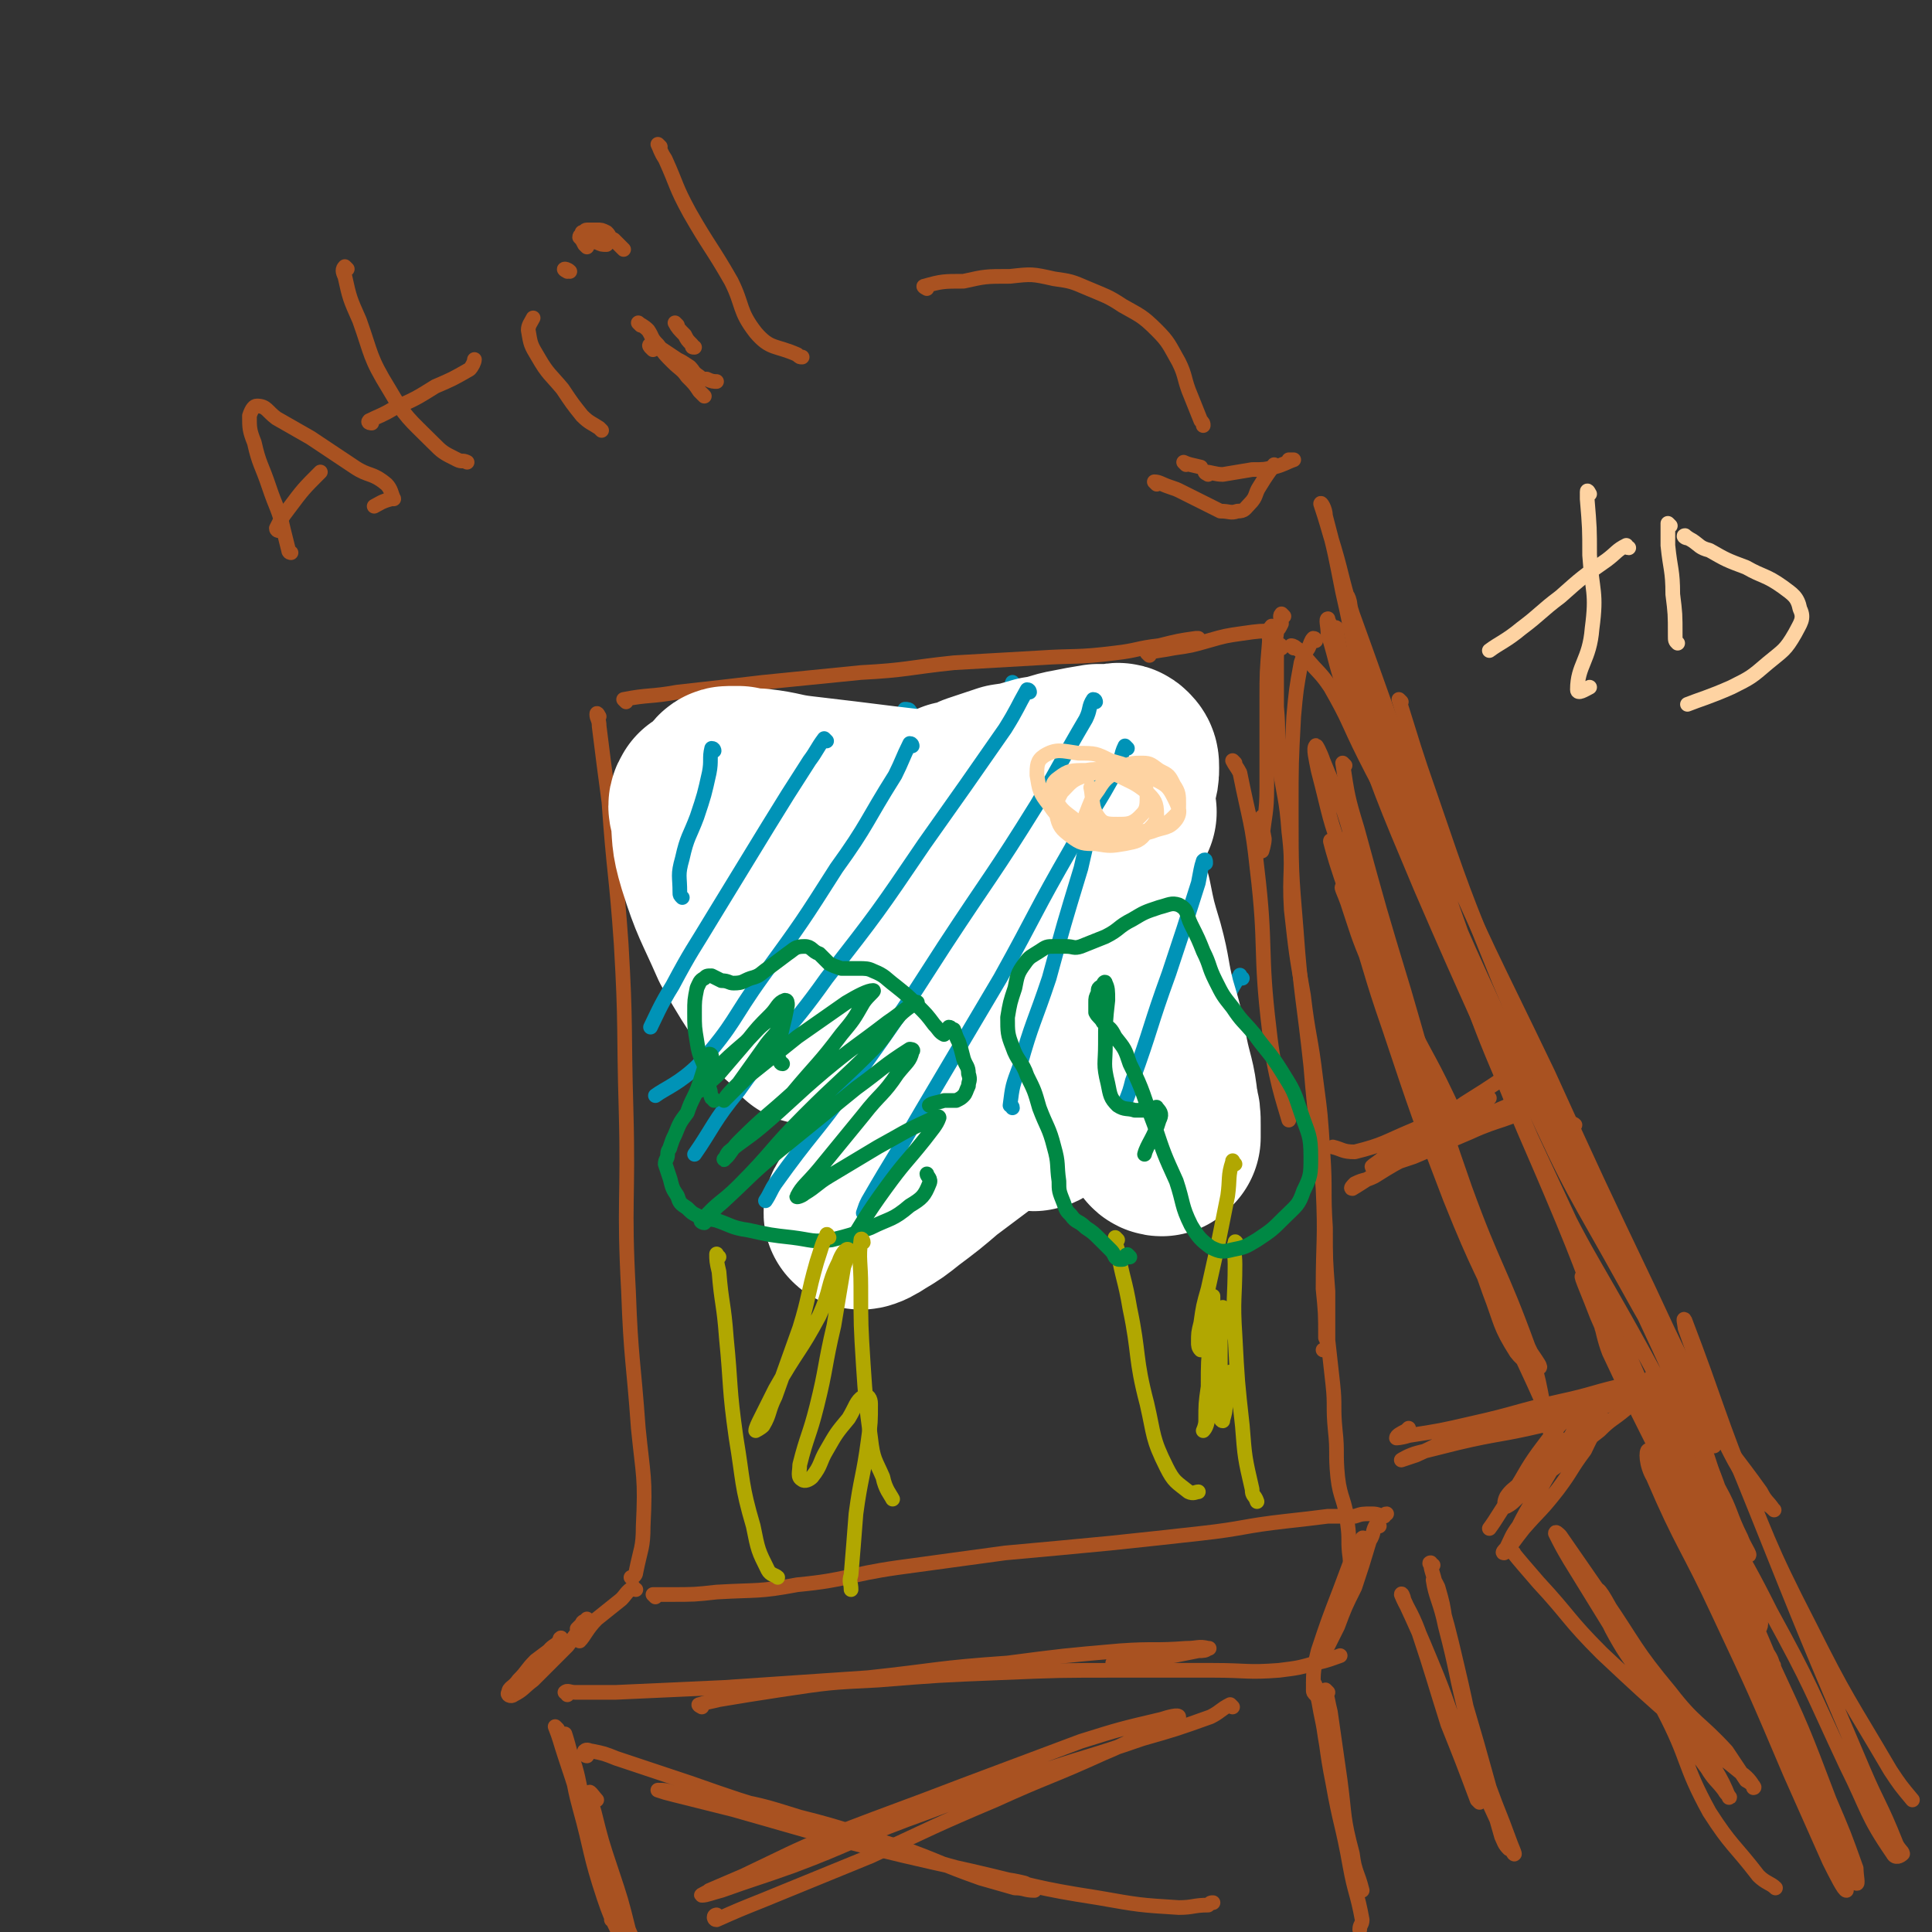 <svg viewBox='0 0 790 790' version='1.1' xmlns='http://www.w3.org/2000/svg' xmlns:xlink='http://www.w3.org/1999/xlink'><rect x="0" y="0" width="790" height="790" fill="#333333" stroke="none"/><g fill='none' stroke='#A95221' stroke-width='6' stroke-linecap='round' stroke-linejoin='round'><path d='M245,293c0,0 -1,-2 -1,-1 0,2 1,2 1,5 2,16 2,16 4,31 2,29 3,29 5,58 2,34 1,34 2,68 1,37 -1,37 1,74 1,28 2,28 4,56 2,20 3,20 2,40 0,9 -1,9 -3,19 0,1 -1,2 -2,2 '/><path d='M256,287c0,0 -1,-1 -1,-1 10,-2 11,-1 22,-3 18,-2 18,-2 35,-4 20,-2 20,-2 40,-4 19,-1 19,-2 38,-4 17,-1 17,-1 35,-2 15,-1 15,0 31,-2 9,-1 9,-2 18,-3 8,-2 8,-2 15,-3 0,0 0,0 1,0 '/><path d='M538,262c0,0 0,-1 -1,-1 -1,1 -1,2 -2,4 -2,3 -2,3 -3,6 -2,11 -2,11 -3,22 -1,19 -1,19 -1,38 0,25 0,25 2,49 2,28 3,28 6,56 2,25 3,25 5,50 1,21 0,21 0,41 1,10 1,10 1,20 1,2 1,3 1,5 0,1 -1,0 -2,0 '/><path d='M268,653c0,0 -1,-1 -1,-1 3,0 4,0 7,0 10,0 10,0 19,-1 17,-1 17,0 33,-3 21,-2 20,-4 41,-7 22,-3 22,-3 44,-6 22,-2 22,-2 43,-4 19,-2 19,-2 37,-4 18,-2 17,-3 35,-5 9,-1 9,-1 17,-2 5,0 5,0 11,0 3,-1 3,-1 7,-1 3,0 3,1 5,1 0,0 0,-1 1,-1 '/><path d='M470,268c0,0 -1,-1 -1,-1 4,-1 6,-1 11,-2 7,-1 7,-1 14,-3 7,-2 7,-2 14,-3 7,-1 7,-1 14,-1 0,0 0,0 0,0 '/><path d='M524,265c0,-1 -1,-2 -1,-1 -1,2 -1,3 -1,7 0,9 0,9 0,18 1,11 0,11 1,23 2,14 3,14 4,28 2,16 0,16 1,32 2,18 2,18 5,35 2,17 3,17 5,34 2,15 2,15 3,31 1,15 0,15 1,30 0,13 0,13 1,26 0,10 0,10 0,20 1,9 1,9 2,18 1,9 0,9 1,19 1,9 0,9 1,19 1,9 3,9 4,19 1,7 0,7 1,14 0,3 2,3 2,7 0,0 -1,0 -1,0 '/><path d='M529,265c0,0 -1,-1 -1,-1 0,0 1,0 2,1 3,2 3,2 4,4 5,6 6,6 10,12 8,14 7,14 14,28 10,20 11,19 21,39 11,22 10,23 21,44 9,18 10,18 21,36 7,10 9,9 15,20 2,3 0,4 2,7 1,2 2,2 4,4 1,1 1,0 2,1 '/><path d='M547,258c0,-1 -1,-2 -1,-1 1,3 1,4 2,9 5,18 5,18 11,35 11,29 11,29 22,58 13,34 14,34 28,68 14,36 15,36 30,72 12,29 11,30 23,59 8,18 8,18 16,35 1,1 1,1 2,2 '/><path d='M554,254c-1,-1 -2,-2 -1,-1 0,4 1,5 3,10 6,21 5,22 12,43 12,34 12,34 26,68 17,41 17,41 36,82 18,36 18,36 37,72 12,22 15,20 27,42 4,9 3,10 6,19 0,1 1,3 1,2 -1,-4 -1,-6 -3,-11 -6,-14 -7,-14 -14,-27 -16,-29 -17,-28 -34,-58 -21,-39 -22,-39 -41,-80 -23,-47 -25,-46 -42,-96 -13,-37 -9,-38 -18,-77 -3,-15 -3,-16 -7,-31 0,-3 -2,-6 -2,-5 1,3 2,6 4,13 5,16 4,16 9,32 16,44 15,44 33,87 22,51 23,51 47,101 20,44 20,44 41,88 13,28 13,28 28,56 7,14 7,15 16,28 2,4 4,3 7,6 0,0 1,1 0,0 -2,-3 -3,-3 -5,-7 -10,-14 -11,-14 -20,-28 -18,-28 -19,-28 -35,-57 -21,-38 -22,-37 -40,-77 -19,-40 -18,-40 -33,-82 -13,-33 -12,-34 -24,-68 -7,-20 -7,-20 -14,-41 -2,-6 -2,-9 -3,-13 0,-1 1,2 1,3 2,11 1,11 4,21 10,35 10,35 23,69 21,52 22,52 45,103 22,47 24,46 46,93 14,30 14,30 27,62 7,14 5,15 12,29 2,6 5,10 6,12 1,0 -2,-4 -3,-7 -5,-10 -4,-11 -9,-20 -15,-29 -16,-28 -31,-56 -23,-42 -25,-41 -45,-85 -22,-46 -20,-47 -39,-94 -15,-37 -16,-37 -30,-74 -7,-19 -6,-20 -12,-39 -1,-4 -3,-7 -3,-8 -1,0 0,3 0,6 4,13 3,13 8,26 14,40 14,40 30,78 22,51 23,51 45,102 19,41 19,40 37,82 10,23 10,23 19,47 4,10 4,10 9,19 0,1 0,1 1,2 '/><path d='M624,435c0,0 -1,-1 -1,-1 -4,2 -3,3 -7,6 -9,6 -9,6 -17,11 -10,7 -10,7 -19,13 -7,5 -7,4 -14,9 -2,2 -4,3 -5,4 0,1 3,0 5,0 6,-2 6,-2 12,-4 12,-5 11,-5 23,-10 13,-6 14,-4 26,-11 4,-2 5,-5 5,-6 1,-1 -2,0 -4,1 -6,2 -6,2 -11,5 -12,5 -12,6 -24,12 -14,7 -14,7 -27,14 -7,4 -8,5 -13,8 -1,0 0,-1 1,-2 4,-2 4,-1 8,-3 8,-5 8,-5 16,-9 10,-7 10,-7 20,-14 6,-4 8,-6 11,-9 0,0 -2,1 -4,2 -4,1 -4,1 -9,3 -9,4 -9,4 -18,8 -12,5 -12,6 -24,9 -5,0 -5,-1 -9,-2 '/><path d='M586,459c0,0 0,0 -1,-1 -1,0 -2,0 -3,0 -1,-1 0,-1 -1,-2 0,0 0,-1 0,-1 0,2 1,3 1,5 '/><path d='M237,667c0,0 -1,-1 -1,-1 1,-1 1,-1 2,-2 0,0 0,-1 1,-1 1,-1 1,-1 1,-1 0,1 -1,2 -2,3 -3,4 -3,4 -6,8 -7,7 -7,7 -14,14 -4,3 -4,4 -8,6 -1,1 -3,0 -2,-1 0,-2 2,-2 4,-5 4,-4 3,-4 7,-8 4,-3 4,-3 8,-6 2,-2 2,-3 2,-3 1,-1 0,1 -1,2 -3,2 -3,2 -5,5 -2,2 -2,3 -3,5 '/><path d='M232,693c0,-1 -1,-1 -1,-1 1,-1 2,0 4,0 9,0 9,0 17,0 22,-1 22,-1 44,-2 29,-2 30,-2 59,-4 28,-3 28,-4 57,-6 23,-3 23,-3 46,-5 14,-1 14,0 27,-1 5,0 5,-1 9,0 0,0 1,0 0,0 -1,1 -2,1 -4,1 -5,1 -5,1 -10,2 -13,1 -18,2 -25,3 '/><path d='M287,698c0,0 -2,-1 -1,-1 3,-1 4,-1 8,-2 12,-2 12,-2 25,-4 20,-3 20,-3 40,-4 25,-2 25,-2 50,-3 24,-1 24,-1 49,-1 19,0 19,0 38,0 14,0 14,1 27,0 8,-1 8,-1 15,-3 5,-1 7,-2 10,-3 '/><path d='M564,624c0,0 -1,-1 -1,-1 -2,3 -1,4 -3,7 -3,10 -3,10 -6,19 -4,8 -4,8 -7,16 -2,4 -2,4 -4,8 -1,2 -3,3 -3,3 0,0 2,-2 3,-3 2,-4 2,-4 4,-8 3,-8 3,-8 6,-17 2,-7 2,-7 3,-14 1,-3 2,-6 1,-5 0,0 -1,2 -3,5 -3,8 -3,8 -6,16 -5,13 -5,13 -9,25 -2,8 -2,8 -2,16 0,1 0,1 1,2 '/><path d='M260,650c-1,0 -1,-1 -1,-1 -3,2 -3,3 -5,5 -5,4 -5,4 -10,8 -4,4 -5,7 -7,9 '/><path d='M228,707c0,0 -1,-1 -1,-1 2,5 2,6 4,12 5,15 5,15 9,30 4,12 4,12 8,24 1,5 1,5 2,11 1,1 1,2 0,2 0,-1 0,-2 -1,-4 -1,-6 -1,-6 -2,-12 -4,-15 -4,-15 -8,-30 -3,-12 -2,-12 -6,-23 -1,-4 -2,-7 -2,-7 0,0 0,4 1,7 3,12 2,12 5,23 5,18 4,19 10,37 4,12 5,11 10,23 2,3 3,6 4,6 1,0 1,-3 0,-5 -1,-6 -2,-6 -4,-11 -3,-12 -3,-12 -7,-24 -4,-12 -4,-12 -7,-24 -1,-4 -3,-6 -2,-8 0,-1 2,2 3,3 '/><path d='M543,692c0,0 -1,-1 -1,-1 1,4 1,5 2,9 2,14 2,14 4,28 2,15 1,15 5,30 1,8 2,7 4,15 0,0 0,0 0,0 -1,-3 -1,-3 -2,-6 -2,-7 -2,-7 -4,-15 -4,-15 -4,-15 -7,-31 -3,-13 -2,-13 -5,-27 0,-3 -2,-7 -2,-6 1,2 2,6 3,12 3,14 2,14 5,29 3,17 4,17 7,34 2,11 3,11 5,22 0,2 -1,2 -1,4 '/><path d='M240,718c0,0 -1,0 -1,-1 0,0 0,-1 0,-1 1,-1 2,0 3,0 5,1 5,1 10,3 15,5 15,5 30,10 20,7 20,7 40,13 23,8 23,8 45,15 18,5 18,5 36,10 8,2 8,1 16,3 2,1 2,1 4,2 0,0 0,1 0,1 -4,0 -4,-1 -8,-1 -7,-2 -7,-2 -14,-4 -17,-6 -17,-7 -34,-13 -20,-6 -20,-7 -40,-12 -16,-5 -16,-5 -33,-8 -9,-2 -10,-1 -19,-2 -3,-1 -3,-1 -6,-1 0,0 0,0 0,0 3,1 3,1 7,2 12,3 12,3 24,6 21,6 21,6 42,12 28,7 28,7 55,13 26,6 26,7 52,11 17,3 17,3 33,4 6,0 6,-1 12,-1 1,-1 1,-1 2,-1 '/><path d='M504,698c0,0 -1,-1 -1,-1 -4,2 -4,3 -8,5 -14,5 -14,5 -28,9 -23,8 -23,7 -46,15 -25,8 -25,9 -50,18 -24,9 -23,10 -47,19 -14,5 -15,5 -29,10 -4,1 -6,2 -8,2 -1,0 2,-1 3,-2 7,-3 7,-3 14,-6 19,-9 18,-9 37,-17 26,-10 27,-10 53,-20 24,-9 24,-9 48,-18 16,-5 16,-5 33,-9 3,-1 7,-2 7,-1 0,0 -4,2 -7,4 -12,5 -12,6 -24,11 -22,10 -22,9 -44,19 -26,11 -25,11 -51,23 -22,9 -22,9 -44,18 -10,4 -10,4 -19,8 -1,0 -1,-1 -1,-1 0,-1 1,-1 1,-1 '/><path d='M586,640c-1,0 -2,-1 -1,-1 0,3 1,4 2,9 5,17 5,17 9,34 5,21 4,21 10,42 3,12 4,12 8,24 1,4 2,4 3,8 0,0 0,0 0,0 -2,-2 -2,-3 -3,-5 -2,-7 -2,-7 -4,-14 -5,-17 -6,-17 -10,-34 -5,-19 -4,-19 -9,-38 -2,-10 -4,-12 -5,-19 0,-1 1,1 2,3 2,7 2,7 3,14 4,16 4,16 8,33 5,17 5,17 10,35 4,11 4,10 8,21 1,3 3,7 2,6 -2,-3 -4,-7 -7,-14 -6,-13 -6,-13 -12,-26 -8,-19 -7,-20 -15,-39 -5,-12 -5,-12 -11,-25 0,-1 -1,-3 -1,-2 2,5 4,7 7,15 6,18 6,19 12,38 6,15 6,15 12,31 0,0 0,0 1,1 '/><path d='M573,287c0,0 -1,-1 -1,-1 6,19 6,20 13,40 13,38 13,38 28,75 19,45 19,45 38,90 18,40 20,39 37,78 11,27 10,27 19,54 5,15 5,15 9,30 2,6 3,6 4,11 0,2 -2,4 -3,4 -2,-2 -3,-4 -5,-8 -7,-15 -6,-15 -14,-29 -11,-22 -12,-21 -23,-43 -9,-18 -9,-18 -17,-35 -2,-5 -3,-11 -3,-10 1,0 2,6 5,12 8,16 8,16 16,32 12,23 12,23 23,46 9,18 8,19 17,37 3,6 4,6 8,11 0,1 2,0 1,0 -1,-4 -2,-4 -4,-8 -5,-11 -4,-12 -10,-23 -13,-26 -15,-25 -28,-51 -13,-27 -11,-28 -24,-56 -5,-11 -10,-20 -12,-21 -1,-1 3,8 6,16 9,21 10,20 19,41 14,31 13,32 28,63 13,27 14,26 27,53 9,17 9,17 17,35 2,3 2,6 2,6 0,1 -1,-2 -1,-4 -4,-7 -3,-8 -7,-15 -11,-21 -12,-20 -22,-40 -12,-23 -11,-23 -21,-45 -3,-6 -7,-13 -6,-12 1,2 5,9 10,18 11,19 12,19 21,38 11,23 11,23 19,46 7,19 6,20 12,39 2,6 4,12 4,12 -1,0 -4,-6 -7,-12 -8,-18 -8,-18 -16,-36 -14,-33 -14,-33 -29,-65 -13,-28 -15,-28 -27,-56 -3,-5 -3,-11 -2,-11 0,1 1,6 3,12 9,21 10,21 20,41 15,29 16,29 30,58 11,22 10,23 21,46 5,10 7,14 11,20 1,1 0,-3 0,-6 -5,-14 -5,-14 -11,-28 -11,-29 -11,-29 -24,-57 -16,-38 -16,-38 -32,-75 -9,-20 -11,-23 -17,-40 -1,-2 2,1 3,3 7,16 6,17 14,33 15,30 17,29 32,59 17,31 16,31 31,63 9,18 8,20 19,36 1,2 3,1 4,0 0,-1 -2,-2 -3,-5 -6,-15 -7,-15 -13,-29 -23,-54 -23,-54 -45,-109 -15,-37 -15,-41 -28,-75 -1,-2 0,2 0,3 9,25 9,26 19,50 15,36 14,37 32,72 15,30 16,30 33,59 4,6 4,6 9,12 '/><path d='M672,570c0,0 -1,0 -1,-1 -1,0 -2,1 -3,1 -6,1 -6,1 -12,2 -15,3 -15,2 -30,6 -14,3 -14,4 -28,9 -10,3 -10,4 -19,8 -3,1 -6,2 -6,2 0,0 3,-2 7,-3 8,-2 8,-2 16,-4 17,-4 17,-3 34,-7 18,-5 18,-5 35,-11 8,-3 10,-4 16,-7 1,-1 -1,-1 -2,-1 -7,1 -7,1 -13,2 -14,3 -14,4 -28,7 -18,4 -18,5 -36,9 -13,3 -13,3 -26,5 -3,1 -5,1 -5,1 0,-1 2,-2 4,-3 1,-1 1,-1 1,-1 '/><path d='M550,313c0,0 -1,-1 -1,-1 2,13 2,14 6,27 9,33 9,33 19,66 12,41 11,41 25,81 12,33 14,32 26,65 6,17 4,18 9,35 2,5 3,6 5,10 0,0 0,-1 0,-2 -2,-6 -2,-6 -4,-11 -8,-18 -8,-18 -16,-35 -13,-29 -14,-28 -26,-58 -13,-34 -13,-34 -25,-70 -8,-23 -7,-23 -15,-47 -2,-5 -3,-8 -4,-10 -1,-1 1,3 2,6 4,12 4,13 9,25 12,32 12,31 25,62 12,32 11,32 24,63 8,18 9,17 17,34 2,3 5,7 3,6 -2,0 -6,-2 -9,-6 -7,-11 -6,-12 -11,-25 -10,-28 -9,-28 -18,-57 -11,-36 -10,-36 -21,-71 -9,-29 -11,-31 -20,-57 '/><path d='M586,452c0,0 0,0 -1,-1 -8,-23 -10,-23 -17,-47 -9,-31 -7,-32 -16,-64 -4,-14 -5,-14 -11,-29 -1,-3 -3,-7 -3,-6 -1,1 0,5 1,10 5,19 4,19 11,37 11,30 11,30 23,59 9,20 10,19 19,38 3,6 4,11 4,13 0,1 -1,-3 -3,-7 -5,-8 -6,-7 -10,-16 -9,-21 -9,-21 -17,-43 -9,-21 -9,-21 -17,-42 -2,-5 -5,-12 -5,-10 1,4 3,11 7,22 1,5 1,4 3,9 '/><path d='M668,575c0,0 0,-1 -1,-1 -1,0 -1,1 -2,2 -6,5 -6,4 -11,9 -9,7 -9,7 -18,15 -7,5 -7,5 -14,11 -3,3 -4,4 -6,5 -1,0 -1,-2 0,-4 2,-3 3,-3 6,-6 6,-6 6,-6 12,-11 6,-6 6,-6 12,-10 5,-3 8,-4 11,-4 1,-1 -2,2 -4,4 -3,3 -3,4 -5,8 -6,8 -5,8 -11,16 -7,9 -7,8 -14,16 -4,5 -5,7 -8,10 -1,0 0,-1 1,-2 2,-4 2,-5 5,-9 5,-10 6,-10 11,-19 7,-12 7,-11 13,-23 3,-5 3,-6 4,-10 0,-1 -1,-1 -2,0 -3,3 -3,3 -6,7 -6,7 -6,7 -12,15 -5,7 -5,8 -10,16 -5,7 -7,11 -10,15 '/><path d='M619,635c-1,-1 -2,-2 -1,-1 4,5 5,6 11,13 13,14 12,15 26,29 16,15 16,15 33,30 11,10 12,9 24,19 3,2 5,5 5,6 1,0 -1,-2 -3,-3 -4,-6 -4,-6 -8,-12 -11,-12 -13,-11 -23,-24 -15,-18 -14,-19 -27,-38 -9,-13 -9,-13 -18,-26 -1,-1 -2,-2 -2,-1 2,4 3,6 6,11 8,13 8,13 16,26 12,16 12,16 24,32 10,13 10,13 19,27 3,5 4,7 6,12 1,0 -1,-1 -2,-3 -3,-4 -4,-4 -7,-9 -8,-11 -9,-11 -16,-23 -11,-18 -9,-18 -20,-36 -4,-7 -8,-15 -9,-14 -1,0 2,8 6,16 9,17 12,16 21,33 11,21 8,22 19,42 9,14 10,13 20,26 3,3 5,3 7,5 '/><path d='M525,252c0,0 -1,-1 -1,-1 -1,1 0,2 0,4 -1,2 -1,2 -2,3 0,2 0,2 -1,4 0,1 0,3 -1,2 0,0 0,-1 -1,-3 0,-1 0,-1 0,-3 0,-1 1,-2 1,-2 0,2 -1,4 -1,7 -1,12 -1,12 -1,23 0,18 0,18 0,36 0,11 -1,11 -2,22 0,2 0,4 0,4 0,0 1,-3 1,-5 -1,-5 -1,-6 -1,-9 '/><path d='M505,312c0,0 -1,-1 -1,-1 1,2 2,3 3,5 4,20 5,20 7,39 4,33 1,33 5,66 2,19 6,30 8,37 '/><path d='M119,226c0,0 -1,0 -1,-1 -1,-4 -1,-4 -2,-8 -2,-9 -3,-9 -6,-18 -3,-9 -4,-9 -6,-18 -2,-5 -2,-6 -2,-11 1,-3 2,-4 3,-4 4,0 4,2 8,5 7,4 7,4 14,8 9,6 9,6 18,12 6,4 7,2 13,7 2,2 2,4 3,6 0,0 0,-1 -1,0 -4,1 -5,2 -7,3 '/><path d='M114,217c0,0 -1,0 -1,-1 2,-4 2,-4 5,-8 6,-8 6,-8 13,-15 '/><path d='M142,110c0,0 -1,-1 -1,-1 -1,1 -1,2 0,4 2,9 2,9 6,18 5,14 4,15 12,28 7,12 8,12 18,22 4,4 4,4 10,7 2,1 2,0 4,1 '/><path d='M152,173c0,0 -2,0 -1,-1 4,-2 5,-2 10,-5 9,-4 9,-4 17,-9 7,-3 7,-3 14,-7 1,-1 2,-3 2,-4 '/><path d='M246,176c0,0 -1,-1 -1,-1 -3,-2 -4,-2 -7,-5 -4,-5 -4,-5 -8,-11 -5,-6 -6,-6 -10,-13 -3,-5 -3,-5 -4,-11 0,-2 1,-3 2,-5 '/><path d='M277,133c0,0 -1,-1 -1,-1 1,2 2,3 4,5 1,2 1,2 3,4 0,1 0,1 1,1 '/><path d='M232,111c0,0 -2,-1 -1,-1 0,0 1,0 2,1 '/><path d='M270,60c0,0 -1,-1 -1,-1 1,2 1,3 3,6 5,11 4,11 10,22 8,14 9,14 17,28 5,10 3,12 10,21 6,7 8,5 17,9 1,1 1,1 2,1 '/><path d='M379,118c0,0 -2,-1 -1,-1 7,-2 8,-2 16,-2 9,-2 9,-2 19,-2 9,-1 9,-1 18,1 7,1 7,1 14,4 7,3 8,3 14,7 7,4 8,4 14,10 5,5 5,6 9,13 3,6 2,7 5,14 2,5 2,5 4,10 1,1 1,1 1,2 '/><path d='M494,194c0,0 -2,-1 -1,-1 2,0 4,1 7,1 6,-1 6,-1 12,-2 5,0 5,0 9,-1 4,-1 5,-2 8,-3 0,0 -1,0 -1,0 -1,0 -1,0 -1,0 '/><path d='M473,198c0,0 -1,-1 -1,-1 2,0 3,1 6,2 3,1 3,1 5,2 4,2 4,2 8,4 4,2 4,2 8,4 4,0 4,1 7,0 3,0 3,-1 5,-3 3,-3 2,-4 4,-7 3,-5 4,-6 6,-9 '/><path d='M485,190c0,0 -1,-1 -1,-1 2,1 3,1 7,2 0,0 0,0 0,0 '/><path d='M244,95c0,0 -2,-1 -1,-1 1,0 2,0 3,1 1,0 1,0 1,1 1,0 1,0 1,0 0,0 -1,0 -2,0 0,0 -1,1 -1,1 1,0 2,-1 3,0 1,0 1,0 3,1 1,1 1,1 2,2 1,1 1,1 2,2 '/><path d='M262,133c0,0 -1,-1 -1,-1 1,1 2,1 4,3 2,3 1,3 4,6 3,4 3,4 6,7 3,3 4,3 6,6 3,3 3,3 5,6 1,1 1,1 2,2 '/><path d='M240,101c0,0 -1,-1 -1,-1 -1,-2 -1,-2 -2,-3 0,-1 1,-1 1,-2 1,0 1,-1 2,-1 2,0 2,0 4,0 2,0 2,0 4,1 1,1 1,1 1,2 0,2 0,2 -1,3 -2,0 -2,0 -4,-1 -2,0 -2,0 -4,-2 -1,0 -1,-1 -1,-2 '/><path d='M267,143c0,0 0,0 -1,-1 0,0 -1,-1 0,-1 0,0 1,-1 1,-1 2,1 2,2 4,3 3,2 3,2 6,4 2,1 2,1 5,3 2,2 1,2 4,4 1,1 1,1 3,1 2,1 3,1 4,1 '/></g>
<g fill='none' stroke='#0093B7' stroke-width='6' stroke-linecap='round' stroke-linejoin='round'><path d='M287,299c0,0 -1,-2 -1,-1 -3,3 -3,4 -5,7 -4,5 -3,5 -7,9 -4,5 -6,6 -9,8 '/><path d='M312,288c0,0 -1,-2 -1,-1 0,2 1,3 0,6 -2,8 -3,8 -7,15 -6,12 -5,13 -12,24 -6,10 -7,9 -14,18 0,1 -1,1 -1,2 '/><path d='M343,293c0,0 -1,-1 -1,-1 -2,3 -1,5 -4,8 -7,12 -7,12 -16,24 -10,13 -10,12 -21,25 -10,12 -12,11 -20,25 -2,4 0,7 0,9 '/><path d='M371,291c0,0 -1,0 -1,-1 1,0 2,0 2,1 1,0 0,1 0,2 -3,4 -4,4 -7,8 -11,14 -11,15 -22,29 -12,14 -12,14 -24,27 -12,14 -12,14 -24,28 -6,6 -9,9 -11,12 '/><path d='M415,280c0,0 -1,-1 -1,-1 -1,2 0,3 -1,5 -8,11 -8,11 -17,22 -14,16 -14,16 -29,31 -15,17 -15,17 -30,33 -15,14 -16,14 -31,28 -9,9 -10,12 -16,18 '/><path d='M454,277c0,0 0,-1 -1,-1 -6,7 -5,9 -11,16 -14,17 -14,17 -28,33 -17,19 -17,19 -35,38 -18,19 -18,19 -36,38 -14,14 -14,14 -27,29 -7,7 -9,10 -13,15 '/><path d='M470,285c0,0 -1,-1 -1,-1 -4,5 -3,7 -7,12 -11,13 -11,13 -22,25 -15,16 -15,16 -30,31 -18,19 -18,19 -36,37 -14,15 -14,14 -29,29 -7,7 -6,8 -14,15 -3,2 -4,2 -6,3 '/><path d='M486,304c0,0 -1,-2 -1,-1 -5,7 -4,8 -9,16 -12,15 -12,15 -25,29 -16,20 -16,20 -32,39 -17,20 -17,19 -34,39 -12,14 -12,14 -23,27 -2,2 -2,3 -3,5 '/><path d='M484,366c0,0 -1,-1 -1,-1 -1,1 -1,2 -2,4 -7,11 -7,11 -14,22 -11,16 -10,17 -21,33 -9,14 -8,15 -18,27 -7,9 -9,10 -16,17 '/><path d='M508,400c-1,0 -1,-2 -1,-1 -5,7 -4,8 -9,15 -9,14 -8,14 -18,27 -8,12 -9,11 -18,22 -4,5 -3,5 -7,11 0,0 -1,0 -1,1 '/></g>
<g fill='none' stroke='#FFFFFF' stroke-width='79' stroke-linecap='round' stroke-linejoin='round'><path d='M290,329c-1,0 -1,-2 -1,-1 -1,1 -1,2 0,4 1,10 0,10 3,20 5,16 6,16 13,32 7,12 7,12 15,24 4,6 5,5 10,10 1,1 1,3 1,2 1,0 1,-2 0,-3 -1,-3 -1,-3 -3,-6 -3,-7 -4,-7 -7,-14 -4,-10 -4,-10 -8,-20 -3,-11 -2,-11 -5,-22 -3,-9 -3,-9 -6,-18 -1,-5 -1,-6 -2,-11 -1,-2 -2,-2 -3,-5 0,0 0,-1 1,-1 2,0 2,0 4,0 4,1 4,1 8,1 9,1 9,2 18,3 17,2 17,2 33,4 17,2 17,2 34,4 13,1 13,1 26,2 5,1 5,1 10,1 3,1 3,1 6,1 2,1 4,0 4,1 -1,1 -3,2 -6,3 -8,3 -8,3 -17,5 -13,3 -13,4 -26,6 -13,3 -13,2 -26,4 -7,1 -7,1 -14,1 -1,0 -3,0 -3,0 1,0 2,0 4,-1 6,-1 5,-2 11,-3 16,-3 16,-2 31,-5 18,-3 18,-3 36,-7 12,-2 12,-2 24,-5 1,0 1,-1 2,-2 0,0 1,-1 1,-1 -5,1 -6,0 -11,2 -12,3 -12,3 -23,8 -17,7 -17,7 -33,15 -12,6 -13,6 -24,14 -4,3 -5,3 -7,7 -1,2 -1,3 0,4 1,0 3,-1 5,-2 6,-2 6,-2 12,-5 9,-4 9,-5 19,-7 7,-2 9,-3 15,-1 5,2 5,4 7,9 3,8 2,9 2,18 0,10 -2,10 -2,20 -1,10 0,10 0,20 0,7 -1,7 0,14 0,3 1,4 3,7 1,1 2,1 3,0 2,-1 3,-1 4,-4 2,-4 2,-4 3,-9 2,-9 2,-9 4,-19 2,-11 2,-11 4,-22 1,-9 1,-9 2,-18 1,-4 0,-5 0,-8 0,-1 2,0 2,0 2,3 1,4 3,7 2,7 3,7 5,14 4,13 4,13 8,26 3,13 3,13 7,25 2,7 2,7 5,13 1,3 1,3 3,5 0,1 1,1 1,1 0,0 0,-1 1,-1 0,-2 0,-2 0,-5 0,-4 0,-4 -1,-8 -1,-10 -2,-10 -4,-20 -2,-11 -2,-11 -5,-21 -3,-12 -2,-12 -5,-23 -3,-10 -3,-10 -5,-20 -2,-7 -1,-7 -3,-15 -1,-6 -2,-6 -3,-13 -1,-5 0,-5 -1,-10 0,-5 1,-5 -1,-9 -2,-3 -3,-4 -6,-5 -5,-2 -5,-1 -10,-1 -7,1 -7,1 -14,3 -7,2 -7,2 -14,4 -6,2 -6,2 -12,4 -3,2 -3,2 -6,3 -1,1 -3,1 -2,1 2,-1 3,-2 7,-4 5,-1 5,-1 9,-3 6,-2 6,-2 12,-4 7,-1 7,-1 13,-3 7,-1 7,-2 13,-3 5,-1 5,-1 11,-2 3,0 3,0 6,0 2,0 2,-1 3,0 1,1 1,1 1,3 0,2 0,3 -1,5 -3,6 -3,6 -6,12 -5,10 -6,10 -11,19 -6,9 -6,9 -12,18 -5,10 -4,10 -9,19 -5,9 -5,9 -10,17 -5,8 -5,8 -9,16 -5,8 -4,9 -9,17 -6,9 -6,9 -12,18 -5,9 -5,9 -11,18 -5,6 -5,6 -10,13 -2,4 -2,4 -5,7 -1,2 -3,3 -2,3 1,0 3,-1 6,-3 5,-3 5,-3 10,-7 8,-6 8,-6 15,-12 8,-6 8,-6 16,-12 8,-7 8,-7 15,-15 6,-7 6,-7 12,-14 5,-6 5,-6 10,-12 3,-3 2,-3 5,-7 2,-2 2,-2 3,-3 1,-1 2,-1 2,-1 1,1 0,1 1,2 0,4 0,4 0,8 0,11 -2,16 -2,23 '/></g>
<g fill='none' stroke='#0093B7' stroke-width='6' stroke-linecap='round' stroke-linejoin='round'><path d='M292,307c0,0 0,-1 -1,-1 -1,4 0,5 -1,10 -2,9 -2,9 -5,18 -3,8 -4,8 -6,17 -2,7 -1,7 -1,14 0,1 0,1 1,2 '/><path d='M338,303c0,0 -1,-1 -1,-1 -3,4 -3,5 -6,9 -9,14 -9,14 -17,27 -11,18 -11,18 -22,36 -9,15 -9,14 -17,29 -5,8 -7,13 -9,17 '/><path d='M373,305c0,0 0,-1 -1,-1 -3,6 -3,7 -6,13 -12,19 -11,20 -24,38 -14,22 -14,22 -30,44 -13,18 -11,19 -26,36 -8,8 -14,10 -18,13 '/><path d='M421,283c0,0 0,-1 -1,-1 -4,7 -4,8 -9,16 -16,23 -16,23 -33,47 -19,28 -19,28 -40,55 -17,24 -19,22 -36,46 -10,12 -11,16 -18,26 '/><path d='M448,287c0,0 0,-1 -1,-1 -2,3 -1,4 -3,8 -10,17 -10,18 -20,35 -18,29 -19,29 -38,58 -18,28 -18,28 -38,56 -15,21 -16,20 -31,41 -2,3 -2,4 -4,7 '/><path d='M461,306c0,0 -1,-1 -1,-1 -2,4 -1,5 -3,9 -9,17 -10,16 -19,33 -15,26 -14,26 -29,53 -16,27 -16,27 -32,54 -11,19 -11,18 -22,37 -1,2 -1,2 -2,5 '/><path d='M450,323c0,-1 -1,-2 -1,-1 -1,2 0,3 -1,6 -3,14 -3,14 -6,27 -7,23 -7,23 -13,45 -6,18 -7,18 -12,36 -3,8 -3,8 -4,16 0,0 1,0 1,1 '/><path d='M493,353c0,-1 0,-2 -1,-1 -1,3 -1,4 -2,9 -6,19 -6,19 -12,37 -8,22 -7,22 -15,44 -1,4 -1,4 -3,9 '/></g>
<g fill='none' stroke='#008844' stroke-width='6' stroke-linecap='round' stroke-linejoin='round'><path d='M292,450c0,-1 -1,-1 -1,-1 -1,-2 0,-2 -1,-4 0,-3 0,-3 -1,-6 -2,-7 -3,-6 -4,-13 -1,-6 -1,-6 -1,-12 0,-5 0,-5 1,-10 1,-2 1,-3 3,-4 1,-1 1,-1 3,-1 2,1 2,1 4,2 3,0 3,1 5,1 4,0 4,-1 7,-2 4,-1 4,-2 7,-4 4,-3 4,-3 8,-6 3,-2 3,-3 7,-3 3,0 3,2 6,3 2,2 2,2 4,4 2,1 2,1 5,2 1,0 1,0 3,0 2,0 2,0 4,0 3,0 4,0 6,1 5,2 5,3 9,6 5,4 5,4 9,8 4,4 4,4 7,8 2,2 2,3 4,4 0,0 0,-1 1,-2 1,0 1,-1 1,-1 1,0 1,1 2,1 1,3 1,3 2,5 1,3 1,3 2,7 1,3 2,3 2,6 1,3 0,3 0,5 -1,2 -1,3 -2,4 -1,1 -1,1 -3,2 -3,0 -3,0 -5,0 -3,1 -5,1 -6,2 '/><path d='M291,432c0,0 0,-1 -1,-1 -2,5 -2,6 -4,12 -2,6 -3,6 -5,12 -3,4 -3,4 -5,9 -1,2 -1,2 -2,5 0,1 -1,1 -1,3 0,2 -1,2 -1,4 1,3 1,3 2,6 1,4 1,4 3,7 1,3 1,3 4,5 2,2 2,2 4,3 4,2 4,1 8,2 6,2 6,3 13,4 9,2 9,2 18,3 8,1 8,2 16,1 8,-2 8,-2 16,-5 8,-4 9,-3 16,-9 5,-3 6,-4 8,-9 1,-2 -1,-3 -1,-4 '/><path d='M320,435c-1,0 -1,-1 -1,-1 -1,-2 -1,-2 -1,-4 0,-5 1,-5 2,-10 1,-4 1,-4 2,-9 0,-1 0,-2 -1,-2 -3,1 -3,3 -6,6 -5,5 -5,5 -9,10 -6,7 -6,7 -12,14 -4,4 -5,4 -8,7 0,0 0,0 0,-1 3,-3 3,-3 6,-7 6,-6 6,-6 13,-12 5,-5 5,-6 11,-10 2,-2 4,-4 5,-4 1,1 0,3 -1,6 -3,6 -4,5 -8,11 -5,7 -5,7 -10,14 -3,3 -5,5 -6,7 0,0 1,-1 2,-2 4,-4 4,-4 8,-8 10,-8 10,-8 20,-16 10,-7 10,-7 20,-14 5,-3 9,-5 11,-5 1,0 -2,2 -4,5 -4,7 -4,7 -9,13 -9,12 -10,12 -20,24 -11,10 -11,9 -22,20 -3,3 -4,6 -6,7 0,1 1,-2 2,-3 6,-5 7,-5 13,-10 13,-11 13,-12 26,-23 12,-10 13,-10 26,-20 6,-4 10,-8 12,-8 1,-1 -4,2 -7,5 -6,7 -5,8 -11,14 -14,14 -14,13 -28,27 -14,14 -13,15 -27,29 -7,7 -8,6 -15,14 -1,0 0,1 1,1 3,-3 3,-5 7,-8 12,-11 11,-11 23,-21 16,-13 16,-13 32,-26 11,-8 11,-9 22,-16 0,0 2,0 1,1 -1,4 -2,4 -6,9 -6,9 -7,8 -14,17 -9,11 -9,11 -18,22 -5,6 -7,7 -9,11 -1,1 2,0 3,-1 5,-3 5,-4 10,-7 10,-6 10,-6 20,-12 11,-6 10,-6 21,-11 2,-1 4,-2 4,-1 -1,3 -3,5 -6,9 -8,10 -8,9 -16,20 -8,11 -10,15 -15,23 '/></g>
<g fill='none' stroke='#B1A701' stroke-width='6' stroke-linecap='round' stroke-linejoin='round'><path d='M294,514c-1,0 -1,-2 -1,-1 0,2 0,3 1,7 1,13 2,13 3,27 2,20 1,20 4,41 3,18 2,19 7,36 2,10 2,10 6,18 1,2 3,2 4,3 '/><path d='M353,508c0,-1 -1,-2 -1,-1 -1,8 0,9 0,19 0,16 0,16 1,32 1,15 1,15 3,30 1,9 2,9 5,16 1,5 3,7 4,9 '/><path d='M339,506c0,0 -1,-2 -1,-1 -2,4 -2,5 -4,11 -4,14 -3,14 -7,27 -5,14 -5,14 -10,28 -3,6 -2,7 -5,12 -1,1 -3,2 -3,2 0,-1 1,-3 2,-5 3,-6 3,-6 6,-12 9,-16 10,-15 18,-30 5,-11 3,-12 8,-22 1,-3 3,-6 4,-5 1,0 -1,4 -2,7 -2,12 -2,12 -4,24 -4,17 -3,17 -7,33 -3,12 -4,12 -7,24 0,3 -1,5 1,6 1,1 3,0 4,-1 4,-5 3,-6 6,-11 4,-7 4,-7 9,-13 3,-5 3,-7 6,-9 2,-1 3,1 3,3 0,7 0,8 -1,15 -2,15 -3,15 -5,30 -1,13 -1,13 -2,25 -1,3 0,3 0,6 '/><path d='M457,507c0,0 -1,-1 -1,-1 0,2 0,2 1,5 2,12 3,12 5,24 4,19 2,20 7,39 3,13 2,14 8,26 3,6 4,6 9,10 2,1 3,0 4,0 '/><path d='M506,509c0,0 -1,-2 -1,-1 -1,3 0,4 0,9 0,14 -1,14 0,29 1,19 1,19 3,37 1,13 1,13 4,26 0,3 1,2 2,5 '/><path d='M505,476c-1,-1 -1,-2 -1,-1 -2,6 -1,7 -2,14 -2,10 -2,10 -4,20 -2,9 -2,9 -4,18 -2,7 -2,7 -3,14 -1,4 -1,4 -1,8 0,1 0,2 1,3 1,0 2,0 2,0 2,-3 1,-3 2,-7 0,-4 0,-4 1,-8 0,-3 0,-5 0,-7 0,0 0,2 0,3 -1,7 -1,7 -1,14 -1,10 -1,10 -1,20 -1,7 -1,7 -1,14 0,2 -1,4 -1,4 1,-1 2,-3 2,-7 2,-5 2,-5 2,-10 2,-10 1,-10 3,-20 1,-7 1,-7 1,-13 0,-1 0,0 0,0 0,5 0,5 -1,10 0,9 0,9 0,19 -1,7 -1,7 -1,13 1,2 1,4 2,4 0,-1 1,-3 1,-5 1,-4 1,-4 2,-7 0,-4 1,-4 0,-7 0,-1 0,-1 0,-1 -1,3 -1,4 -2,7 -1,2 -1,2 -1,4 '/></g>
<g fill='none' stroke='#008844' stroke-width='6' stroke-linecap='round' stroke-linejoin='round'><path d='M462,514c0,0 -1,-1 -1,-1 -1,0 -1,2 -2,2 0,0 0,0 -1,0 -1,0 -1,0 -2,-1 -1,-2 -1,-2 -2,-3 -2,-2 -2,-2 -4,-4 -3,-3 -3,-3 -6,-5 -3,-3 -4,-2 -6,-5 -2,-2 -2,-2 -3,-5 -2,-5 -2,-5 -2,-9 -1,-7 0,-7 -2,-14 -2,-8 -3,-8 -6,-16 -2,-7 -2,-7 -5,-13 -2,-6 -4,-6 -6,-12 -2,-5 -2,-6 -2,-12 1,-6 1,-6 3,-12 1,-5 1,-6 4,-10 2,-3 3,-3 6,-5 3,-2 3,-2 6,-2 3,0 3,0 5,0 3,0 3,1 6,0 5,-2 5,-2 10,-4 6,-3 5,-4 11,-7 5,-3 5,-3 11,-5 4,-1 5,-2 8,-1 4,2 3,4 5,8 3,6 3,6 5,11 3,6 2,6 5,12 3,6 3,6 7,11 4,6 4,5 9,11 5,7 6,7 11,15 5,8 5,8 8,17 3,9 4,9 4,18 0,7 0,8 -3,14 -2,6 -3,6 -8,11 -5,5 -5,5 -11,9 -5,3 -5,3 -10,4 -4,1 -5,1 -9,-1 -4,-3 -5,-4 -8,-9 -4,-8 -3,-9 -6,-18 -5,-11 -5,-11 -9,-23 -5,-13 -4,-13 -10,-25 -2,-6 -2,-6 -6,-11 -2,-4 -2,-3 -5,-6 -1,-2 -2,-2 -3,-4 0,-2 0,-2 0,-4 0,-2 0,-2 1,-4 0,-2 0,-2 2,-3 0,-1 1,-2 1,-1 1,2 1,3 1,7 -1,9 -1,9 -1,18 0,8 -1,8 1,16 1,5 1,6 4,9 3,2 4,1 7,2 3,0 3,0 6,0 2,0 3,-2 3,-1 2,2 2,3 1,5 -2,7 -5,10 -6,14 '/></g>
<g fill='none' stroke='#FED3A2' stroke-width='6' stroke-linecap='round' stroke-linejoin='round'><path d='M445,343c-1,0 -1,0 -1,-1 -1,-4 -1,-5 0,-9 2,-5 2,-6 5,-10 3,-5 4,-5 8,-8 4,-2 4,-3 9,-3 4,0 4,0 8,3 4,2 4,2 6,6 2,3 2,4 2,8 0,3 0,3 -2,5 -3,3 -4,3 -8,5 -4,1 -5,1 -10,2 -6,0 -6,0 -12,-1 -6,-2 -7,-2 -12,-6 -4,-3 -5,-4 -7,-9 -1,-3 -1,-5 2,-7 4,-3 5,-3 11,-3 6,-1 7,0 13,2 6,3 7,3 12,7 3,3 4,4 4,9 0,3 -1,4 -4,7 -3,4 -4,4 -9,5 -6,1 -6,1 -12,0 -5,0 -6,0 -10,-3 -4,-3 -5,-4 -6,-9 -1,-4 0,-5 2,-9 4,-4 4,-5 10,-7 7,-2 7,-2 15,-2 7,0 7,1 14,4 4,2 5,3 7,7 2,4 3,6 1,9 -3,4 -5,3 -10,5 -7,2 -7,2 -14,2 -9,-1 -9,-1 -17,-4 -6,-3 -7,-3 -11,-9 -4,-5 -4,-6 -5,-12 0,-4 0,-6 3,-8 5,-3 7,-2 14,-1 7,0 7,0 13,3 7,2 8,2 12,7 3,4 3,5 3,9 0,4 -1,5 -3,7 -3,3 -5,3 -9,3 -4,0 -6,0 -8,-3 -3,-4 -2,-8 -3,-12 '/><path d='M650,202c0,0 -1,-2 -1,-1 0,1 0,2 0,3 1,12 1,12 1,23 1,15 3,15 1,30 -1,13 -6,15 -6,25 0,2 3,0 5,-1 '/><path d='M666,224c-1,0 -1,-1 -1,-1 -4,2 -4,3 -8,6 -10,7 -10,7 -19,15 -8,6 -8,7 -16,13 -6,5 -9,6 -13,9 '/><path d='M683,215c0,0 -1,-1 -1,-1 0,4 0,5 0,9 1,10 2,10 2,20 1,8 1,8 1,17 0,2 0,2 1,3 '/><path d='M690,220c-1,0 -2,-1 -1,-1 0,0 1,1 3,2 3,2 3,3 7,4 7,4 7,4 15,7 7,4 8,3 15,8 4,3 6,4 7,9 2,4 0,6 -2,10 -4,7 -5,7 -11,12 -7,6 -7,6 -15,10 -9,4 -13,5 -18,7 '/></g>
</svg>